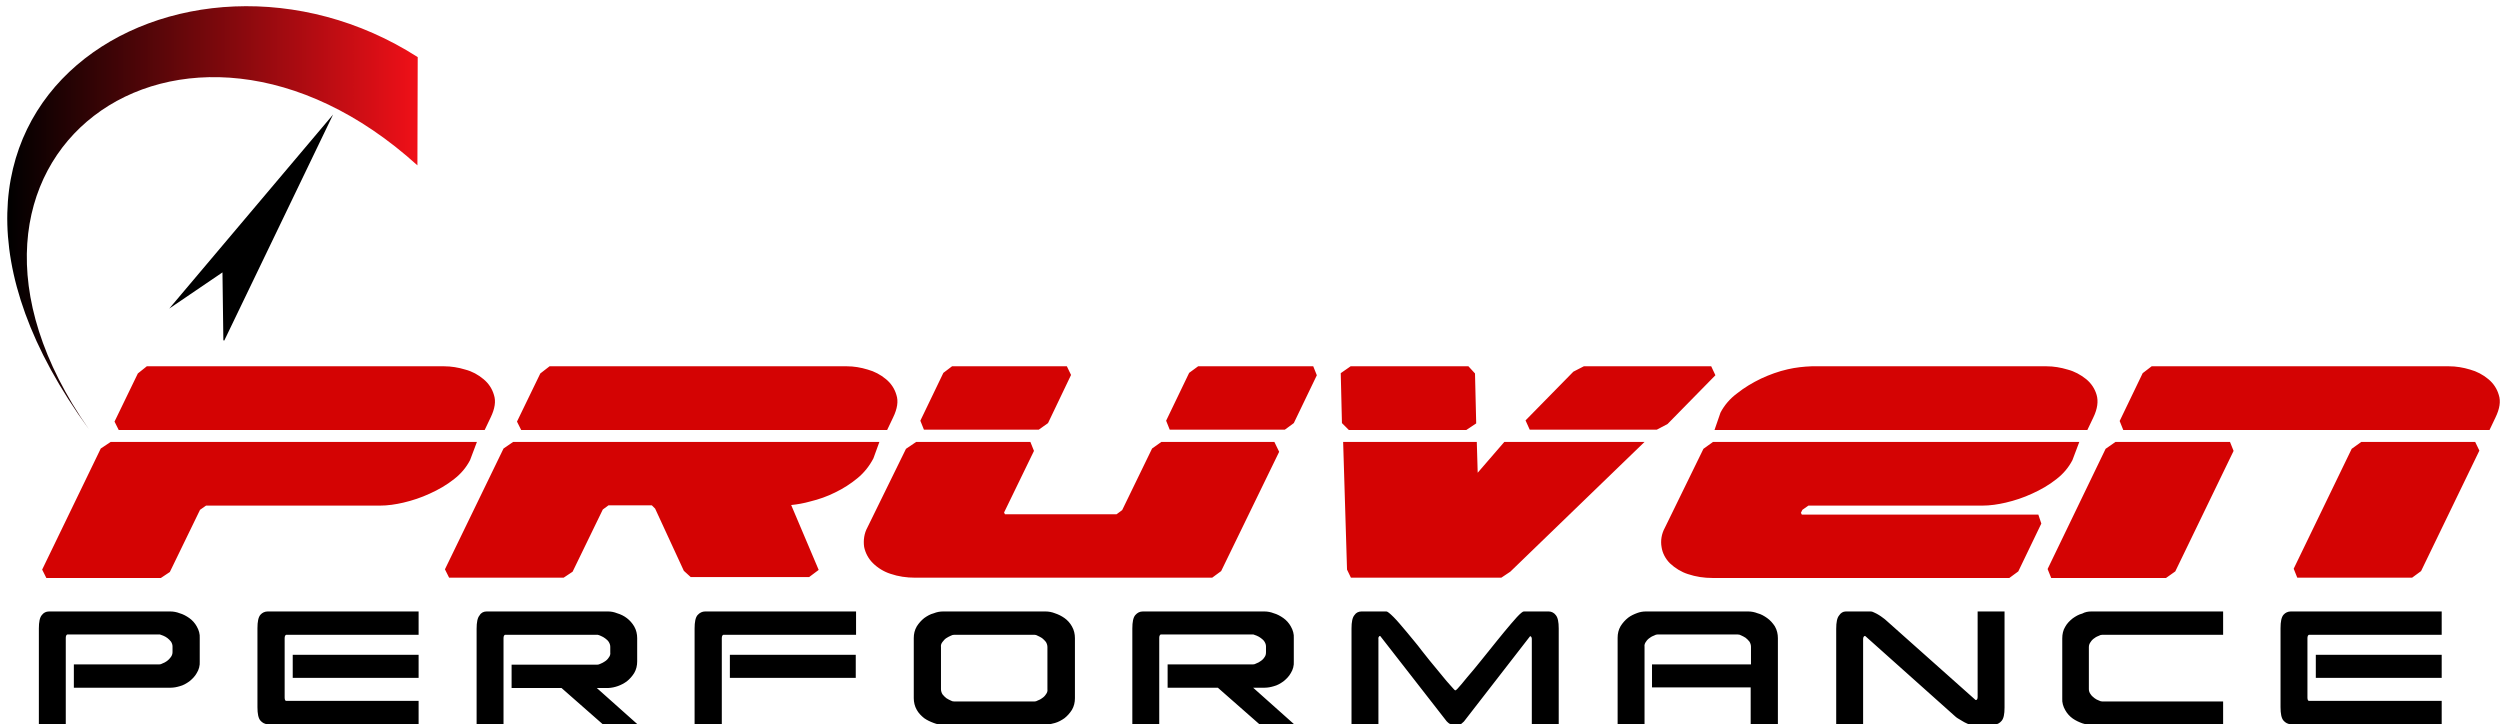 <?xml version="1.0" encoding="utf-8"?>
<!-- Generator: Adobe Illustrator 23.0.3, SVG Export Plug-In . SVG Version: 6.00 Build 0)  -->
<svg version="1.1" id="svg18" xmlns="http://www.w3.org/2000/svg" xmlns:xlink="http://www.w3.org/1999/xlink" x="0px" y="0px"
	 viewBox="0 0 836.1 242.3" style="enable-background:new 0 0 836.1 242.3;" xml:space="preserve">
<style type="text/css">
	.st0{fill:none;}
	.st1{fill-rule:evenodd;clip-rule:evenodd;}
	.st2{fill:#D40303;}
	.st3{fill:url(#SVGID_1_);}
</style>
<title>pruven-performance-v-logo3</title>
<path id="path8" class="st0" d="M196.8-47.6l-0.2,56.1C84.1-102-51.6,4.9,39.2,145.5C-74.7-23.2,84.8-125.1,196.8-47.6z"/>
<path id="path12" class="st1" d="M74.7,113.8l0.3,0.1l36.4-75.6l-54.8,64.9l17.8-12.1L74.7,113.8z"/>
<path id="path14" class="st2" d="M789.7,147.8h38.1l1.4,2.9L809.7,191l-3,2.2h-38.4l-1.2-3l19.4-40.1L789.7,147.8z M707.5,147.8
	h38.3l1.2,3l-19.5,40.3l-3.1,2.2h-38.4l-1.2-3l19.4-40.2L707.5,147.8z M572.9,147.8h122.5l-2.3,6.1c-1.3,2.5-3.1,4.6-5.3,6.3
	c-2.5,2-5.3,3.6-8.2,4.9c-2.8,1.3-5.8,2.3-8.8,3c-2.6,0.6-5.2,1-7.9,1h-58.1l-2,1.4l-0.5,1l0.3,0.6h79.1l1,3l-7.7,16l-3,2.2h-99.3
	c-2.8,0-5.5-0.4-8.2-1.3c-2.2-0.7-4.3-2-6-3.6c-1.5-1.5-2.5-3.4-2.8-5.4c-0.4-2.2,0-4.5,1.1-6.5l12.9-26.4L572.9,147.8z
	 M449.2,147.8h44.7l0.3,10.3l8.9-10.3H550l-44.9,43.4l-3,2h-50.3l-1.3-2.7L449.2,147.8z M306.4,147.8h38.2l1.2,3l-10,20.6l0.3,0.6
	h37.3l1.9-1.4l10-20.6l3.1-2.2h37.8l1.6,3.3L408.4,191l-3,2.2H306c-2.8,0-5.6-0.4-8.2-1.3c-2.2-0.7-4.3-2-5.9-3.6
	c-1.5-1.5-2.5-3.4-2.9-5.4c-0.3-2.2,0-4.5,1.1-6.5l12.9-26.3L306.4,147.8z M171.6,147.8h122.5l-2,5.5c-1.3,2.5-3.1,4.8-5.3,6.6
	c-2.3,1.9-4.8,3.5-7.5,4.8c-2.6,1.3-5.4,2.3-8.3,3c-2.1,0.6-4.3,1-6.4,1.2l9.2,21.7l-3.2,2.4h-39.6l-2.3-2.1l-9.6-20.8l-1.1-1.1
	h-14.5l-1.9,1.4l-10.1,20.8l-3,2h-38.3l-1.4-2.8l19.6-40.4L171.6,147.8z M37,147.8h122.5l-2.3,6.1c-1.3,2.5-3.1,4.6-5.3,6.3
	c-2.5,2-5.3,3.6-8.2,4.9c-2.8,1.3-5.8,2.3-8.8,3c-2.6,0.6-5.2,1-7.9,1H68.9l-2,1.4l-10.1,20.8l-3,2H15.5l-1.4-2.8L33.7,150L37,147.8
	z M719.6,122.5H819c2.4,0,4.8,0.4,7.1,1.1c2.2,0.6,4.3,1.7,6.1,3.2c1.7,1.4,2.9,3.2,3.5,5.3c0.7,2.1,0.3,4.6-1.1,7.5l-2,4.2H710.1
	l-1.2-3l7.7-16L719.6,122.5z M605.9,122.5h78.5c2.4,0,4.8,0.4,7.1,1.1c2.3,0.6,4.3,1.7,6.2,3.2c1.7,1.4,2.9,3.2,3.5,5.3
	c0.6,2.1,0.3,4.6-1.1,7.5l-2,4.2H573.4l2-5.8c1.3-2.5,3.2-4.7,5.5-6.4c2.5-2,5.2-3.6,8.1-5c2.8-1.3,5.8-2.4,8.9-3.1
	C600.5,122.9,603.2,122.6,605.9,122.5L605.9,122.5z M529.7,122.5h42.6l1.4,3l-16,16.3l-3.6,1.9h-42.5l-1.4-3.1l16-16.3L529.7,122.5z
	 M451.7,122.5h39.4l2.2,2.4l0.4,16.7l-3.3,2.2h-39.3l-2.3-2.3l-0.4-16.7L451.7,122.5z M400.7,122.5h38.5l1.2,3l-7.7,16l-3,2.2h-38.5
	l-1.2-3l7.7-16L400.7,122.5z M318.4,122.5h38.4l1.4,2.9l-7.7,16.1l-3.1,2.2h-38.4l-1.2-3l7.7-16L318.4,122.5z M183.8,122.5h99.4
	c2.4,0,4.7,0.4,7,1.1c2.2,0.6,4.3,1.7,6.1,3.2c1.7,1.4,2.9,3.2,3.5,5.3c0.7,2.1,0.3,4.6-1.1,7.5l-2,4.2H174.3l-1.4-2.8l7.8-16.1
	L183.8,122.5z M49.1,122.5h99.4c2.4,0,4.8,0.4,7.1,1.1c2.3,0.6,4.3,1.7,6.1,3.2c1.7,1.4,2.9,3.2,3.5,5.3c0.7,2.1,0.3,4.6-1.1,7.5
	l-2,4.2H39.7l-1.4-2.8l7.8-16.1L49.1,122.5z"/>
<path id="path16" d="M774.5,219h42.1v7.7h-42.1L774.5,219z M244.1,219h42.1v7.7h-42.1L244.1,219z M97.9,219H140v7.7H97.9L97.9,219z
	 M319.1,212.3c-0.4,0-0.7,0.1-1.1,0.3c-0.5,0.2-1,0.5-1.5,0.8c-0.5,0.3-0.9,0.8-1.3,1.3c-0.4,0.5-0.6,1.1-0.5,1.7v14.1
	c0,0.6,0.2,1.2,0.5,1.7c0.4,0.5,0.8,0.9,1.3,1.3c0.5,0.3,1,0.6,1.5,0.8c0.3,0.2,0.7,0.3,1.1,0.3H346c0.3,0,0.7-0.1,1-0.3
	c0.5-0.2,1-0.4,1.5-0.8c0.5-0.3,1-0.8,1.3-1.3c0.4-0.5,0.6-1.1,0.5-1.7v-14.1c0-0.6-0.2-1.2-0.5-1.7c-0.4-0.5-0.8-0.9-1.3-1.3
	c-0.5-0.3-1-0.6-1.5-0.8c-0.3-0.2-0.7-0.3-1-0.3H319.1z M766.1,204.5h50.5v7.8h-44.4c-0.3,0.1-0.5,0.5-0.5,1.1v19.9
	c0,0.7,0.2,1.1,0.5,1.1h44.4v7.8h-50.5c-0.9,0-1.8-0.5-2.4-1.2c-0.7-0.8-1-2.3-1-4.5v-26.4c0-2.2,0.3-3.7,1-4.5
	C764.3,204.9,765.2,204.5,766.1,204.5L766.1,204.5z M699.4,204.5h44.1v7.8h-40.4c-0.4,0-0.8,0.1-1.1,0.3c-0.5,0.2-1,0.4-1.5,0.8
	c-0.5,0.3-1,0.8-1.3,1.3c-0.4,0.5-0.6,1.1-0.6,1.7v14.1c0,0.6,0.2,1.2,0.6,1.7c0.3,0.5,0.8,0.9,1.3,1.3c0.4,0.3,0.9,0.6,1.5,0.8
	c0.4,0.2,0.7,0.3,1.1,0.3h40.4v7.8h-44.1c-1,0-2.1-0.2-3-0.5c-1.1-0.4-2.2-0.9-3.2-1.6c-1-0.7-1.9-1.7-2.5-2.8
	c-0.7-1.2-1.1-2.6-1-3.9v-20.1c0-1.4,0.3-2.8,1-3.9c0.6-1.1,1.5-2,2.5-2.8c1-0.7,2-1.3,3.2-1.6C697.3,204.7,698.3,204.5,699.4,204.5
	L699.4,204.5z M617.3,204.5h8.3c0.5,0,0.9,0.2,1.3,0.4c0.5,0.2,1,0.5,1.5,0.8c0.5,0.3,0.9,0.6,1.3,0.9c0.4,0.3,0.7,0.5,0.9,0.7
	l30.1,26.8h0.2c0.3,0,0.5-0.4,0.5-1v-28.6h9v32.1c0,2.3-0.3,3.7-1,4.5c-0.6,0.7-1.4,1.2-2.3,1.2h-8.3c-0.4-0.1-0.8-0.2-1.1-0.4
	c-0.5-0.2-1-0.5-1.5-0.8c-0.5-0.3-1-0.6-1.5-0.9c-0.3-0.2-0.6-0.4-0.9-0.7l-30-26.8h-0.2c-0.3,0.1-0.5,0.5-0.5,1v28.6h-9v-32
	c0-2.2,0.3-3.7,1-4.5C615.6,205,616.4,204.5,617.3,204.5L617.3,204.5z M550.4,204.5h34.3c1,0,2.1,0.2,3.1,0.6
	c1.2,0.3,2.2,0.9,3.2,1.6c1,0.7,1.9,1.7,2.6,2.8c0.7,1.2,1,2.6,1,3.9v28.9h-9.1v-12.4h-33v-7.7h33.1v-5.9c0-0.6-0.2-1.2-0.5-1.7
	c-0.4-0.5-0.8-0.9-1.3-1.3c-0.5-0.3-1-0.6-1.5-0.8c-0.3-0.2-0.7-0.3-1.1-0.3h-26.9c-0.3,0-0.7,0.1-1,0.3c-0.5,0.2-1,0.4-1.5,0.8
	c-0.5,0.3-1,0.8-1.3,1.3c-0.4,0.5-0.6,1.1-0.5,1.7v26h-9v-29c0-1.4,0.3-2.7,1-3.9c0.7-1.1,1.5-2,2.5-2.8c0.9-0.7,2-1.2,3.1-1.6
	C548.4,204.7,549.4,204.5,550.4,204.5L550.4,204.5z M455.3,204.5h8.4c0.3,0,1.1,0.6,2.4,1.9s2.6,2.9,4.3,4.9c1.6,2,3.4,4,5.1,6.3
	c1.8,2.3,3.5,4.4,5.1,6.3c1.6,1.9,2.9,3.6,4.1,4.9s1.8,2.1,2,2.1c0.3,0,1-0.8,2.1-2.1c1.1-1.4,2.5-3,4.1-4.9c1.6-2,3.3-4,5.1-6.3
	s3.5-4.3,5.1-6.3c1.6-1.9,3-3.6,4.2-4.9s2-1.9,2.3-1.9h8.4c0.9,0,1.8,0.5,2.3,1.2c0.7,0.8,1,2.3,1,4.5v32.1h-9v-28.5
	c0-0.5-0.1-0.8-0.4-1h-0.2l-22.1,28.5c-0.3,0.3-0.6,0.5-0.9,0.8c-0.4,0.1-0.7,0.2-1.1,0.3c-0.1,0-0.1,0-0.2,0s-0.1,0-0.1,0H486v-0.1
	h-0.1c-0.4,0-0.8-0.1-1.2-0.3c-0.3-0.2-0.6-0.5-0.9-0.8l-22.2-28.5h-0.2c-0.3,0.2-0.5,0.6-0.4,1v28.5h-9v-32c0-2.2,0.3-3.7,1-4.5
	C453.5,204.9,454.4,204.5,455.3,204.5L455.3,204.5z M382.2,204.5h40.7c1,0,2.1,0.2,3.1,0.6c1.1,0.3,2.2,0.9,3.2,1.6
	c1,0.7,1.9,1.7,2.5,2.8c0.7,1.2,1.1,2.6,1,3.9v7.8c0.1,1.4-0.3,2.8-1,3.9c-0.6,1.1-1.5,2-2.5,2.8c-1,0.7-2,1.3-3.2,1.6
	c-1,0.3-2,0.5-3.1,0.5h-3.8l13.8,12.3h-11.6L407.3,230h-16.8v-7.8h28.6c0.3,0,0.7-0.1,1-0.3c0.6-0.2,1.1-0.5,1.5-0.8
	c0.5-0.3,1-0.8,1.3-1.3c0.4-0.5,0.5-1.1,0.5-1.7v-1.9c0-0.6-0.2-1.1-0.5-1.6c-0.3-0.5-0.8-0.9-1.2-1.2c-0.4-0.3-0.9-0.6-1.4-0.8
	c-0.5-0.2-0.9-0.3-1.1-0.4h-31c-0.3,0.1-0.5,0.5-0.5,1.1v28.9h-9v-32c0-2.2,0.3-3.7,1-4.5C380.4,204.9,381.2,204.5,382.2,204.5
	L382.2,204.5z M315.4,204.5h34.3c1,0,2.1,0.2,3.1,0.6c1.2,0.4,2.2,0.9,3.2,1.6c1,0.7,1.9,1.7,2.5,2.8c0.7,1.2,1,2.6,1,3.9v20.1
	c0,1.4-0.3,2.7-1,3.9c-0.7,1.1-1.5,2-2.5,2.8c-1,0.7-2.1,1.3-3.2,1.6c-1,0.3-2,0.5-3.1,0.6h-34.3c-1,0-2.1-0.2-3.1-0.6
	c-1.1-0.4-2.2-0.9-3.2-1.6c-1-0.8-1.9-1.7-2.5-2.8c-0.7-1.2-1-2.6-1-3.9v-20.1c0-1.4,0.3-2.7,1-3.9c0.7-1.1,1.5-2,2.5-2.8
	c1-0.7,2-1.3,3.2-1.6C313.3,204.7,314.3,204.5,315.4,204.5L315.4,204.5z M235.8,204.5h50.5v7.8h-44.4c-0.3,0.1-0.5,0.5-0.5,1.1v28.9
	h-9.1v-32.1c0-2.2,0.3-3.7,1-4.5C234,204.9,234.9,204.5,235.8,204.5L235.8,204.5z M162.7,204.5h40.7c1,0,2,0.2,3,0.6
	c2.4,0.7,4.4,2.2,5.7,4.4c0.7,1.2,1,2.6,1,3.9v7.8c0,1.4-0.3,2.7-1,3.9c-0.7,1.1-1.5,2-2.5,2.8c-1.8,1.3-4,2.1-6.2,2.2h-3.8
	l13.8,12.3h-11.6l-14-12.3h-16.7v-7.8h28.6c0.4,0,0.7-0.1,1.1-0.3c0.5-0.2,1.1-0.5,1.5-0.8c0.5-0.3,1-0.8,1.3-1.3
	c0.4-0.5,0.6-1.1,0.5-1.7v-1.9c0-0.6-0.2-1.1-0.5-1.6c-0.3-0.5-0.8-0.9-1.2-1.2c-0.4-0.3-0.9-0.6-1.4-0.8c-0.4-0.2-0.7-0.3-1.1-0.4
	h-31c-0.3,0.1-0.5,0.5-0.5,1.1v28.9h-9v-32c0-2.2,0.3-3.7,1-4.5C160.9,204.9,161.8,204.5,162.7,204.5L162.7,204.5z M89.5,204.5H140
	v7.8H95.7c-0.3,0.1-0.5,0.5-0.5,1.1v19.9c0,0.7,0.2,1.1,0.5,1.1H140v7.8H89.5c-0.9,0-1.8-0.5-2.4-1.2c-0.7-0.8-1-2.3-1-4.5v-26.4
	c0-2.2,0.3-3.7,1-4.5C87.7,204.9,88.6,204.5,89.5,204.5L89.5,204.5z M16.4,204.5H57c1,0,2.1,0.2,3.1,0.6c1.1,0.3,2.2,0.9,3.2,1.6
	c1,0.7,1.9,1.7,2.5,2.8c0.7,1.2,1.1,2.6,1,3.9v7.8c0.1,1.4-0.3,2.8-1,3.9c-0.6,1.1-1.5,2-2.5,2.8c-1,0.7-2,1.3-3.2,1.6
	c-1,0.3-2,0.5-3.1,0.5H24.7v-7.8h28.6c0.3,0,0.7-0.1,1-0.3c1.1-0.4,2.1-1.1,2.8-2.1c0.4-0.5,0.6-1.1,0.6-1.7v-1.9
	c0-0.6-0.2-1.1-0.5-1.6c-0.4-0.5-0.8-0.9-1.2-1.2c-0.4-0.3-0.9-0.6-1.4-0.8c-0.5-0.2-0.9-0.3-1.1-0.4h-31c-0.3,0.1-0.5,0.5-0.5,1.1
	v28.9h-9v-32c0-2.2,0.3-3.7,1-4.5C14.6,204.9,15.4,204.5,16.4,204.5L16.4,204.5z"/>
<linearGradient id="SVGID_1_" gradientUnits="userSpaceOnUse" x1="13.749" y1="162.274" x2="151" y2="162.274" gradientTransform="matrix(1 0 0 -1 -11.33 235.07)">
	<stop  offset="0" style="stop-color:#000000"/>
	<stop  offset="1" style="stop-color:#F01018"/>
</linearGradient>
<path class="st3" d="M139.7,19.1l-0.1,36.2C61-15.9-33.6,52.9,29.7,143.5C-49.6,34.8,61.6-30.9,139.7,19.1z"/>
</svg>
